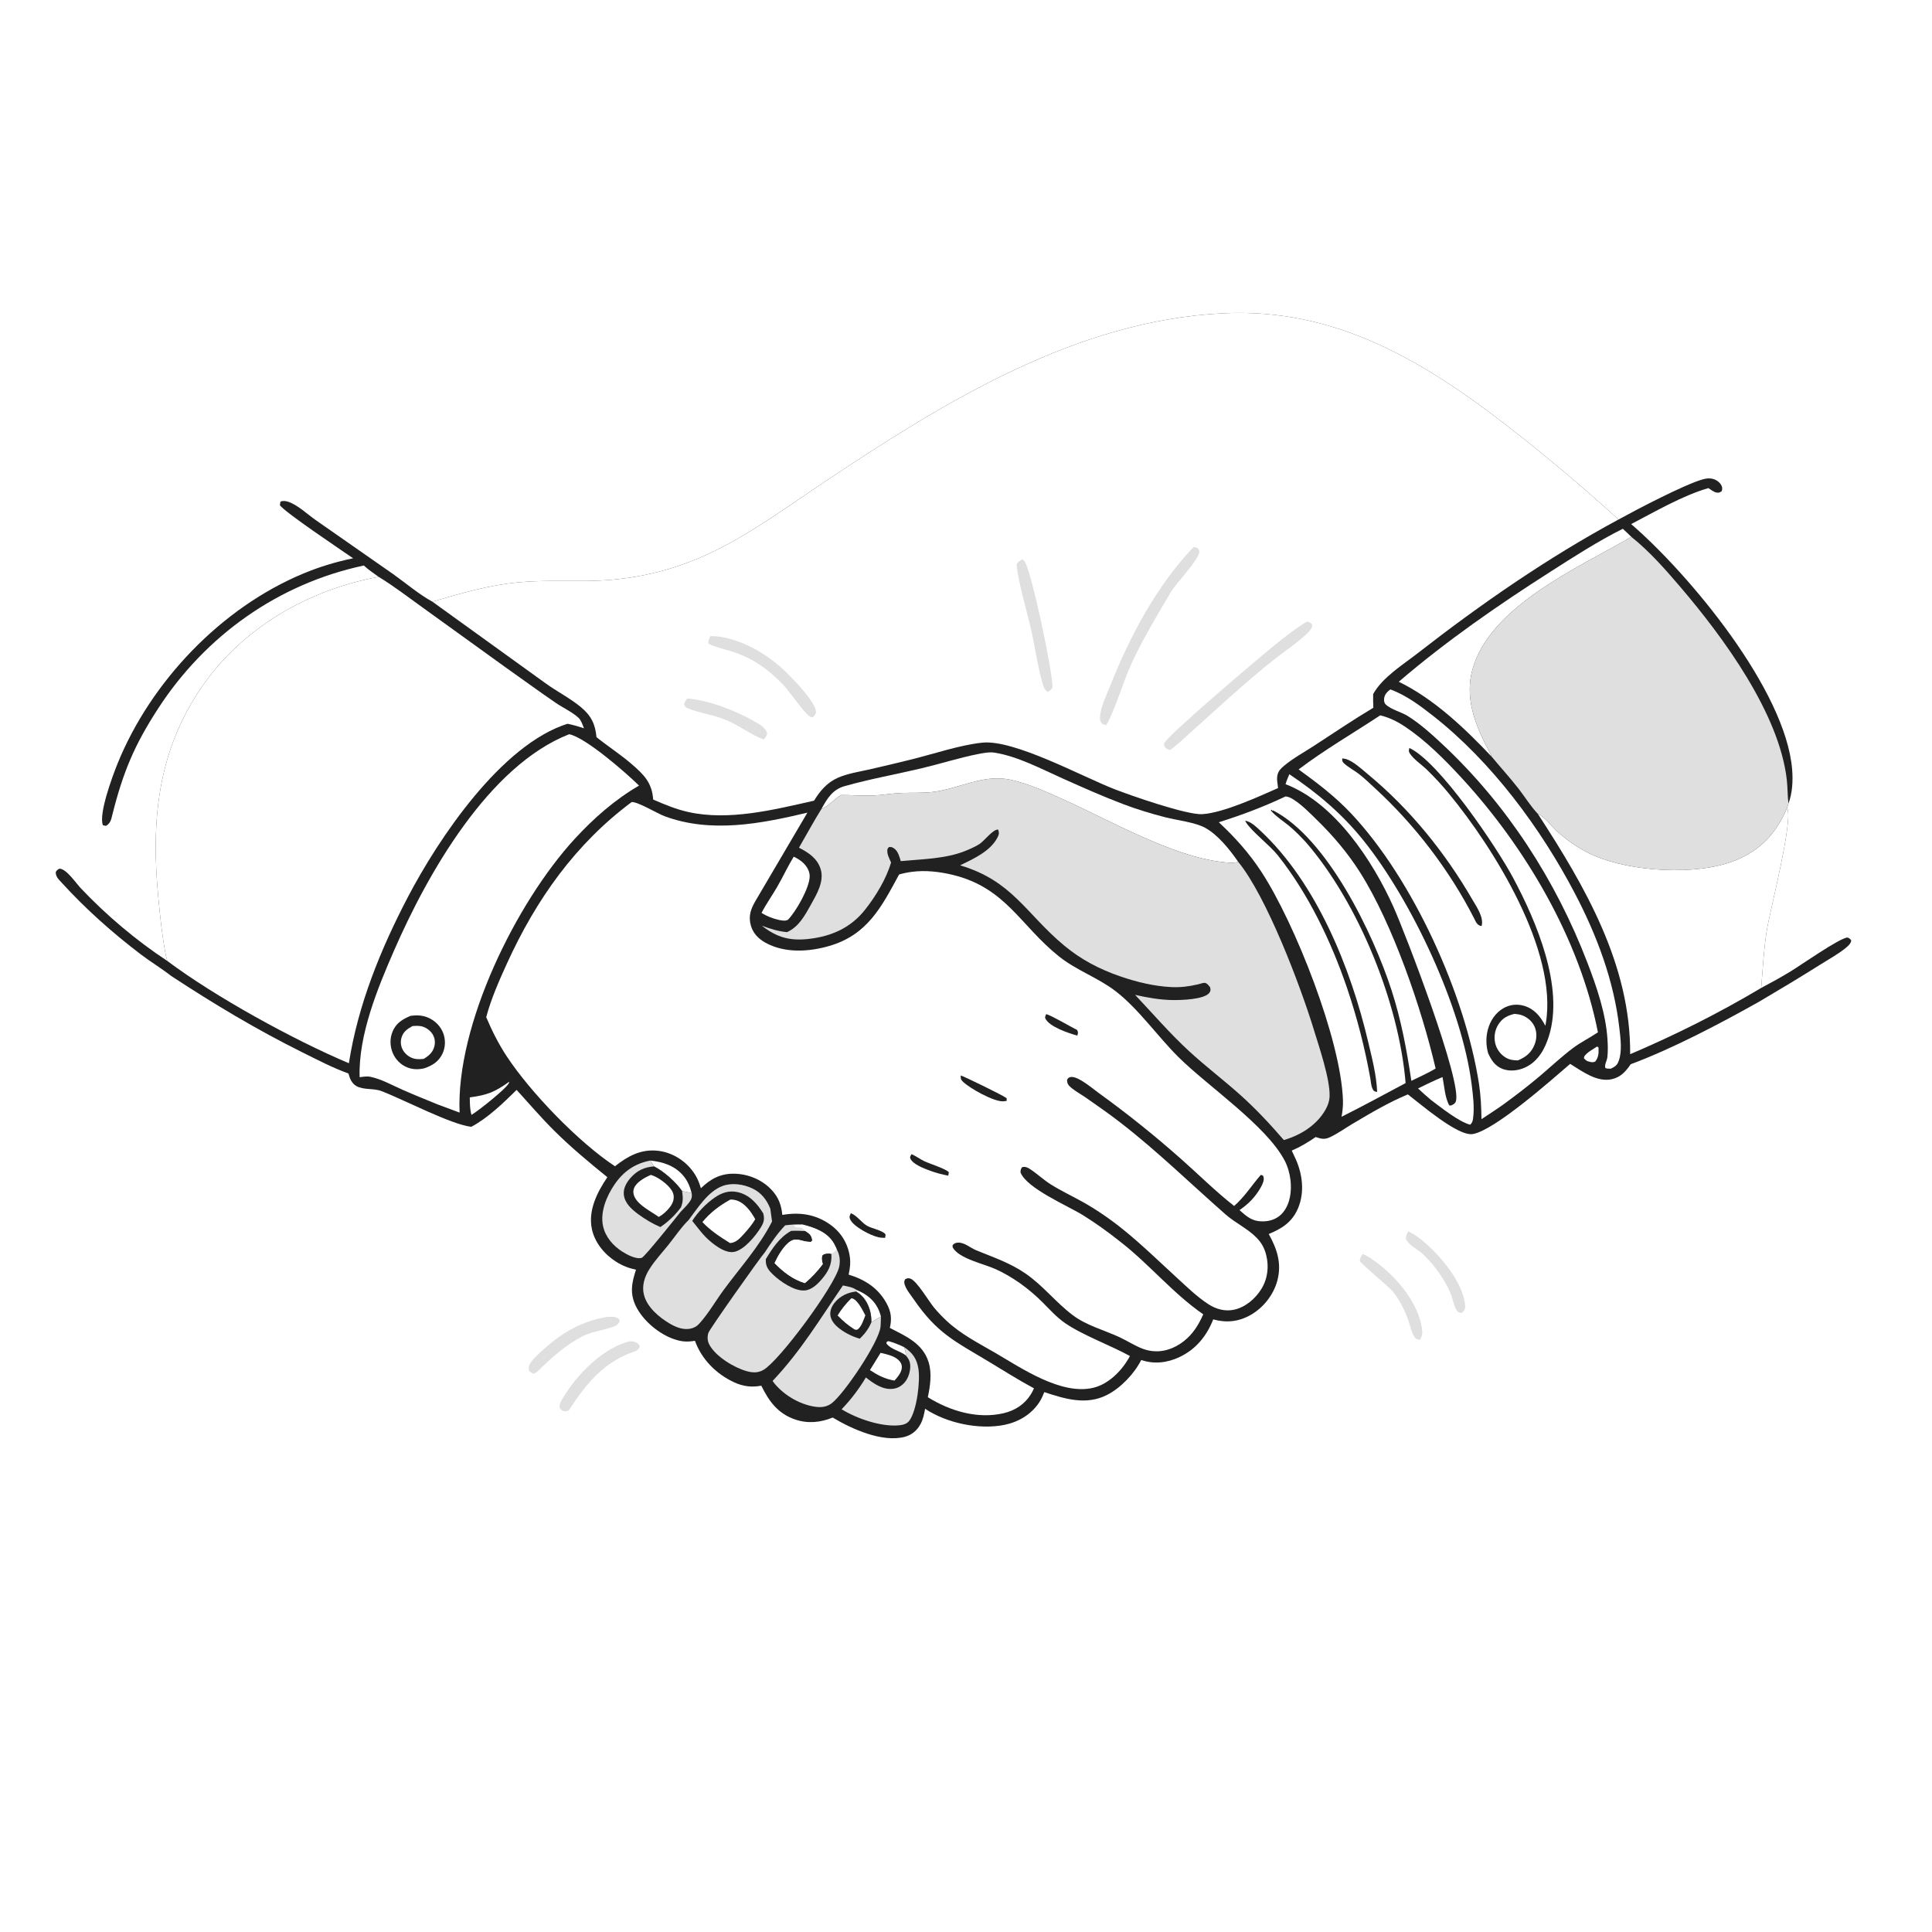 <?xml version="1.0" encoding="UTF-8"?> <svg xmlns="http://www.w3.org/2000/svg" xmlns:xlink="http://www.w3.org/1999/xlink" width="610" height="610"><rect width="100%" height="100%" fill="#808080" stroke="none"/><path fill="white" transform="scale(0.596 0.596)" d="M0 0L1024 0L1024 1024L0 1024L0 0Z"></path><path fill="white" transform="scale(0.596 0.596)" d="M90.757 517.069C113.249 531.819 135.945 545.458 160.053 557.425C168.084 561.412 176.15 565.656 184.6 568.692C185.283 571.292 186.315 573.944 188.782 575.343C192.589 577.502 197.895 576.412 202.046 578C213.911 582.536 238.783 595.656 249.663 596.936C258.362 592.352 266.683 584.268 273.693 577.38C280.257 584.617 286.563 591.986 293.496 598.889C302.374 607.729 312.024 615.747 321.752 623.625C316.371 631.566 311.458 641.224 313.561 651.123C315.097 658.355 320.29 664.59 326.475 668.464C329.829 670.564 333.05 671.818 336.932 672.638C334.666 679.48 333.533 685.174 336.878 691.989C340.646 699.665 349.185 706.795 357.247 709.488C361.287 710.838 364.04 710.962 368.157 710.301C371.707 720.125 379.405 727.884 388.889 732.275C393.648 734.478 398.161 735.044 403.303 734.079C407.342 742.315 412.079 748.859 421.213 751.975C427.943 754.271 434.654 753.608 441.13 750.954C451.111 756.971 467.384 764.341 479.336 761.161C483.084 760.164 485.983 757.663 487.754 754.23C488.998 751.82 489.61 748.963 490.079 746.306C501.477 753.909 518.619 757.552 532.109 754.835C539.55 753.336 546.381 749.277 550.587 742.848C551.669 741.193 552.495 739.317 553.225 737.484C564.165 741.098 575.456 744.587 586.469 738.971C593.779 735.243 600.897 727.719 604.577 720.458C611.39 722.822 618.532 721.946 624.959 718.86C633.625 714.7 639.235 707.777 642.71 698.951C649.572 700.865 656.097 700.231 662.369 696.701C669.232 692.839 674.613 686.078 676.661 678.474C679.126 669.318 676.512 661.659 672.129 653.723C679.212 650.817 684.637 647.346 687.711 639.925C691.13 631.674 690.054 622.354 686.541 614.333C685.834 612.719 685.093 611.114 684.317 609.533C688.87 607.586 692.908 605.156 696.977 602.351C700.016 603.371 701.76 603.798 704.716 602.374C708.803 600.406 712.58 597.694 716.48 595.374C725.84 589.808 735.762 583.921 745.82 579.759C752.535 584.865 772.291 602.041 780.171 600.777C791.735 598.922 822.279 571.783 831.806 563.597C838.201 567.545 846.042 573.525 853.988 571.686C858.651 570.607 861.284 567.55 863.867 563.805C863.921 563.78 863.973 563.751 864.028 563.731C886.304 555.404 911.235 542.262 932 530.596C932.943 538.059 931.624 546.626 930.839 554.1C927.436 586.509 919.541 612.796 899.348 639.008C884.27 658.58 864.64 676.61 844.261 690.539C818.254 708.315 790.393 721.99 762.188 735.775C741.437 745.918 720.76 756.111 700.232 766.703L617.294 810.271C597.148 820.878 577.387 831.733 556.249 840.33C535.936 848.591 515.092 854.505 493.332 857.352C421.736 866.717 339.214 849.537 286.587 797.387C276.411 787.303 266.996 776.283 260.249 763.573C254.588 752.907 252.046 741.814 248.907 730.262C244.082 712.506 237.05 694.156 225.446 679.721C205.449 654.845 174.059 642.481 149.077 623.22C119.797 600.645 101.658 566.532 93.604 530.921C92.572 526.355 91.36 521.714 90.757 517.069Z"></path><path fill="#DFDFDF" transform="scale(0.596 0.596)" d="M746.015 652.328C748.538 653.414 750.753 654.975 752.89 656.682C762.304 664.206 775.47 679.451 776.207 692.04C776.303 693.678 775.489 694.304 774.509 695.462C774.219 695.464 773.926 695.514 773.639 695.467C772.633 695.302 772.083 694.785 771.584 693.952C770.216 691.668 769.685 688.569 768.773 686.044C767.756 683.229 766.267 680.477 764.709 677.926C761.785 673.136 758.108 668.555 754.095 664.631C751.118 661.721 746.815 660.23 744.816 656.431C744.748 654.545 745.176 653.98 746.015 652.328Z"></path><path fill="#DFDFDF" transform="scale(0.596 0.596)" d="M721.933 664.262C723.405 664.878 724.714 665.681 726.047 666.55C737.671 674.134 750.263 688.079 752.99 702.113C753.59 705.2 753.91 707.161 752.128 709.851C751.391 709.652 750.689 709.37 749.973 709.105C747.745 706.499 747.014 701.877 745.793 698.644C743.958 693.785 741.168 688.088 737.788 684.142C735.278 681.21 720.858 669.347 720.413 668.065C720.401 666.416 721.059 665.571 721.933 664.262Z"></path><path fill="#DFDFDF" transform="scale(0.596 0.596)" d="M333.509 710.559C334.438 710.521 335.31 710.608 336.206 710.879C337.597 711.302 338.38 711.985 339.005 713.263C338.203 715.447 336.749 715.752 334.683 716.496C319.327 722.025 310.061 733.701 301.478 746.962C300.649 747.482 300.012 747.754 298.992 747.619C297.73 747.453 297.325 746.892 296.566 746.002C296.04 743.785 297.335 742.025 298.443 740.198C305.79 728.082 319.334 714.114 333.509 710.559Z"></path><path fill="#DFDFDF" transform="scale(0.596 0.596)" d="M321.518 697.649C323.481 697.536 326.073 697.301 327.707 698.622C328.351 699.142 328.123 699.543 328.128 700.293C327.645 701.106 327.326 701.626 326.485 702.116C322.972 704.162 313.855 705.166 308.561 707.905C299.671 712.506 292.209 719.216 285.119 726.176C284.338 726.942 283.777 727.297 282.76 727.696C281.413 727.301 281.22 727.12 280.243 726.097C279.916 724.236 280.188 723.131 281.31 721.594C283.246 718.94 286.051 716.563 288.494 714.378C298.403 705.517 308.41 699.927 321.518 697.649Z"></path><path fill="#212121" transform="scale(0.596 0.596)" d="M229.046 318.733C244.015 314.374 259.023 309.942 274.618 308.501C286.513 307.402 298.197 307.837 310.1 307.766C329.251 307.653 347.26 304.537 365.206 297.698C391.022 287.859 413.827 270.579 436.658 255.364C500.084 213.096 569.734 169.813 647.996 165.967C707.809 163.027 754.578 191.416 800.223 226.965C820.022 242.384 838.846 258.344 857.427 275.212C867.376 269.752 892.192 256.749 901.95 253.976C903.796 253.451 905.515 253.205 907.398 253.696C909.246 254.179 911.142 255.502 911.977 257.263C912.505 258.378 912.42 259.049 912.097 260.19C911.042 260.895 910.599 261.197 909.24 260.913C907.829 260.618 906.236 259.353 905.049 258.573C891.645 262.397 876.587 271.132 864.125 277.643C895.028 304.298 946.103 365.681 949.414 407.805C949.879 413.724 949.533 420.096 947.438 425.703L946.719 428.037C950.273 433.874 937.531 482.923 935.969 492.873C934.369 503.063 933.844 513.105 933.007 523.358C938.276 520.585 943.463 517.72 948.552 514.626C953.873 511.392 973.938 497.284 978.629 496.635C979.78 497.086 979.946 497.189 980.704 498.162C980.512 499.872 979.205 500.993 977.945 502.042C973.927 505.389 968.942 508.075 964.517 510.873C953.781 517.658 942.933 524.139 932 530.596C911.235 542.262 886.304 555.404 864.028 563.731C863.973 563.751 863.921 563.78 863.867 563.805C861.284 567.55 858.651 570.607 853.988 571.686C846.042 573.525 838.201 567.545 831.806 563.597C822.279 571.783 791.735 598.922 780.171 600.777C772.291 602.041 752.535 584.865 745.82 579.759C735.762 583.921 725.84 589.808 716.48 595.374C712.58 597.694 708.803 600.406 704.716 602.374C701.76 603.798 700.016 603.371 696.977 602.351C692.908 605.156 688.87 607.586 684.317 609.533C685.093 611.114 685.834 612.719 686.541 614.333C690.054 622.354 691.13 631.674 687.711 639.925C684.637 647.346 679.212 650.817 672.129 653.723C676.512 661.659 679.126 669.318 676.661 678.474C674.613 686.078 669.232 692.839 662.369 696.701C656.097 700.231 649.572 700.865 642.71 698.951C639.235 707.777 633.625 714.7 624.959 718.86C618.532 721.946 611.39 722.822 604.577 720.458C600.897 727.719 593.779 735.243 586.469 738.971C575.456 744.587 564.165 741.098 553.225 737.484C552.495 739.317 551.669 741.193 550.587 742.848C546.381 749.277 539.55 753.336 532.109 754.835C518.619 757.552 501.477 753.909 490.079 746.306C489.61 748.963 488.998 751.82 487.754 754.23C485.983 757.663 483.084 760.164 479.336 761.161C467.384 764.341 451.111 756.971 441.13 750.954C434.654 753.608 427.943 754.271 421.213 751.975C412.079 748.859 407.342 742.315 403.303 734.079C398.161 735.044 393.648 734.478 388.889 732.275C379.405 727.884 371.707 720.125 368.157 710.301C364.04 710.962 361.287 710.838 357.247 709.488C349.185 706.795 340.646 699.665 336.878 691.989C333.533 685.174 334.666 679.48 336.932 672.638C333.05 671.818 329.829 670.564 326.475 668.464C320.29 664.59 315.097 658.355 313.561 651.123C311.458 641.224 316.371 631.566 321.752 623.625C312.024 615.747 302.374 607.729 293.496 598.889C286.563 591.986 280.257 584.617 273.693 577.38C266.683 584.268 258.362 592.352 249.663 596.936C238.783 595.656 213.911 582.536 202.046 578C197.895 576.412 192.589 577.502 188.782 575.343C186.315 573.944 185.283 571.292 184.6 568.692C176.15 565.656 168.084 561.412 160.053 557.425C135.945 545.458 113.249 531.819 90.757 517.069C85.561 513.007 79.829 509.573 74.567 505.572C59.622 494.206 45.464 481.624 32.807 467.744C31.251 466.038 29.42 464.466 29.534 461.975C30.098 460.978 30.498 460.694 31.511 460.173C35.18 460.238 40.31 467.923 42.864 470.615C56.526 485.014 72.043 498.121 88.61 509.053C88.299 507.935 87.998 506.803 87.776 505.663C85.877 495.875 84.831 485.462 83.876 475.539C80 435.244 83.277 398.303 106.89 363.927C128.525 332.43 163.408 312.445 200.596 305.593C197.973 303.666 195.104 301.801 192.724 299.586C147.535 309.228 108.945 336.587 83.787 375.31C71.164 394.74 65.146 409.135 59.509 431.666C58.868 434.229 58.581 436.096 56.149 437.518L54.544 437.198C52.054 431.292 59.823 410.568 62.212 404.666C79.857 361.088 117.18 321.952 160.684 303.841C169.225 300.285 178.014 297.612 187.079 295.761C181.944 292.189 150.406 271.11 148.268 267.603L148.562 265.784C149.713 265.158 151.324 265.396 152.518 265.764C157.506 267.3 162.913 272.502 167.293 275.543L208.196 304.085C214.891 308.834 221.877 314.829 229.046 318.733Z"></path><path fill="white" transform="scale(0.596 0.596)" d="M479.876 718.052C476.81 715.625 471.79 714.852 469.58 711.68L469.76 710.831L470.68 710.465C473.679 711.268 476.29 712.385 479.084 713.725C479.421 715.126 479.92 716.602 479.876 718.052Z"></path><path fill="white" transform="scale(0.596 0.596)" d="M846.106 554.393C846.397 554.486 846.6 554.753 846.834 554.948C846.917 558.006 846.955 559.827 845.118 562.354C843.4 563.07 842.643 562.576 840.872 562.129C840.129 561.694 839.663 561.272 839.091 560.63L839.282 559.615C840.934 557.347 843.777 555.91 846.106 554.393Z"></path><path fill="white" transform="scale(0.596 0.596)" d="M453.682 683.306C459.21 685.633 463.385 688.806 465.736 694.516C466.134 695.481 466.413 696.451 466.679 697.458C464.973 698.435 463.244 699.377 461.62 700.488C461.59 698.473 461.461 696.465 460.938 694.509C459.808 690.277 457.412 686.375 453.538 684.185C453.421 683.787 453.476 684.079 453.682 683.306Z"></path><path fill="white" transform="scale(0.596 0.596)" d="M269.745 573.058C269.755 573.326 269.775 573.365 269.644 573.683C268.488 576.495 253.343 588.555 249.765 590.609C248.874 587.542 248.932 584.505 248.869 581.337C258.124 580.133 262.049 578.567 269.745 573.058Z"></path><path fill="white" transform="scale(0.596 0.596)" d="M344.507 614.815C351.289 615.501 357.707 617.604 362.184 623.094C364.446 625.869 365.489 628.662 366.415 632.048L361.353 630.98C358.123 626.262 351.621 620.473 346.478 617.9L344.507 614.815Z"></path><path fill="white" transform="scale(0.596 0.596)" d="M466.502 716.682C469.612 717.443 473.243 718.112 475.73 720.252C476.957 721.309 477.755 722.612 477.762 724.283C477.772 726.887 475.514 729.581 473.846 731.382C468.689 730.467 465.19 728.64 460.853 725.822L466.502 716.682Z"></path><path fill="white" transform="scale(0.596 0.596)" d="M420.473 453.821C422.202 454.634 423.948 455.696 425.361 456.984C427.33 458.78 428.951 461.436 428.941 464.179C428.919 470.289 421.645 482.974 417.408 487.256C415.909 488.033 414.514 487.639 412.921 487.407C409.471 486.62 406.435 485.509 403.436 483.609C405.91 478.799 409.14 474.312 411.843 469.61C414.836 464.407 417.349 458.952 420.473 453.821Z"></path><path fill="#DFDFDF" transform="scale(0.596 0.596)" d="M479.084 713.725C483.392 716.654 485.595 719.664 486.497 724.881C487.641 731.497 485.713 747.119 481.785 752.54C480.529 754.273 478.511 754.849 476.468 755.055C466.873 756.023 453.945 751.536 445.846 746.581C450.78 741.471 455.04 735.811 458.7 729.719C462.861 732.972 467.822 736.545 473.428 735.682C476.133 735.266 478.342 733.705 479.904 731.489C481.7 728.943 482.774 724.581 481.918 721.519C481.524 720.109 480.774 719.157 479.876 718.052C479.92 716.602 479.421 715.126 479.084 713.725Z"></path><path fill="#DFDFDF" transform="scale(0.596 0.596)" d="M360.656 641.866C358.398 644.676 341.532 665.833 340.012 666.326C337.041 667.291 332.21 664.667 329.703 663.081C324.788 659.973 320.729 655.316 319.47 649.522C317.842 642.032 321.352 633.639 325.532 627.516C330.252 620.601 336.223 616.404 344.507 614.815L346.478 617.9C351.621 620.473 358.123 626.262 361.353 630.98L366.415 632.048C366.747 634.205 366.301 635.411 364.988 637.129C363.697 638.816 362.132 640.34 360.656 641.866Z"></path><path fill="#212121" transform="scale(0.596 0.596)" d="M346.478 617.9C351.621 620.473 358.123 626.262 361.353 630.98C361.772 634.221 362.001 636.439 360.761 639.561C357.715 643.661 354.074 647.175 349.844 650.036C345.622 648.248 341.652 645.846 337.967 643.12C334.581 640.614 330.938 637.34 330.472 632.896C330.116 629.498 331.908 626.418 334.079 623.96C337.523 620.058 341.348 618.311 346.478 617.9Z"></path><path fill="white" transform="scale(0.596 0.596)" d="M344.805 622.405C348.54 623.484 353.931 627.409 355.935 630.75C356.967 632.471 357.16 634.363 356.612 636.282C355.723 639.395 351.795 643.21 348.968 644.676C344.884 641.699 338.314 638.67 336.112 633.982C335.431 632.531 335.309 630.897 335.909 629.39C337.201 626.144 341.762 623.708 344.805 622.405Z"></path><path fill="white" transform="scale(0.596 0.596)" d="M683.041 410.165C698.014 420.165 711.06 431.215 722.349 445.29C747.982 477.249 774.555 533.907 779.624 574.545C780.349 580.356 781.171 586.7 780.363 592.525C780.175 593.881 779.902 594.936 778.787 595.819C772.696 594.174 763.408 586.715 758.2 582.815C755.793 580.825 753.504 578.719 751.207 576.604C755.486 574.475 759.765 572.45 764.167 570.581C765.136 575.164 765.433 581.588 767.799 585.621L768.696 585.641C769.821 585.103 770.838 584.725 771.255 583.422C774.633 572.857 744.494 494.541 738.231 480.535C727.29 456.065 707.059 425.356 681.029 415.43C681.533 413.61 682.305 411.9 683.041 410.165Z"></path><path fill="white" transform="scale(0.596 0.596)" d="M741.014 361.16C766.026 339.685 793.537 320.639 821.304 302.906C833.858 294.889 846.365 286.786 859.703 280.123C861.257 281.49 862.725 282.983 864.223 284.413C836.453 300.568 788.773 321.257 779.893 355.239C776.518 368.158 780.263 380.378 785.825 392.096C787.231 395.059 788.983 397.919 790.276 400.918C776.021 385.873 759.807 370.342 741.014 361.16Z"></path><path fill="#DFDFDF" transform="scale(0.596 0.596)" d="M446.546 680.981C448.908 681.478 451.71 681.862 453.682 683.306C453.476 684.079 453.421 683.787 453.538 684.185C457.412 686.375 459.808 690.277 460.938 694.509C461.461 696.465 461.59 698.473 461.62 700.488C463.244 699.377 464.973 698.435 466.679 697.458C466.583 699.297 466.646 701.158 466.446 702.99C465.56 711.114 447.091 738.591 440.449 743.496C437.841 745.421 434.811 745.686 431.679 745.216C423.219 743.946 414.227 738.487 409.273 731.583C424.298 715.679 434.341 698.84 446.546 680.981Z"></path><path fill="#212121" transform="scale(0.596 0.596)" d="M455.504 709.176C451.798 708.166 447.94 706.268 444.863 703.941C442.52 702.169 440.131 699.659 439.865 696.578C439.664 694.25 440.67 691.919 442.122 690.151C445.071 686.561 449.022 684.674 453.538 684.185C457.412 686.375 459.808 690.277 460.938 694.509C461.461 696.465 461.59 698.473 461.62 700.488C460.124 704.024 458.202 706.514 455.504 709.176Z"></path><path fill="white" transform="scale(0.596 0.596)" d="M451.011 687.776C451.169 687.797 451.332 687.794 451.485 687.838C454.4 688.665 457.038 694.225 458.423 696.818C457.487 699.154 456.498 702.533 454.511 704.144C453.832 704.695 453.557 704.435 452.765 704.316C449.368 702.198 446.48 699.766 443.728 696.869C445.813 693.433 448.14 690.581 451.011 687.776Z"></path><path fill="white" transform="scale(0.596 0.596)" d="M736.532 365.22C744.868 368.226 752.502 373.955 759.409 379.394C790.28 403.701 816.2 438.689 834.332 473.332C845.997 495.62 855.034 519.623 857.877 544.739C858.484 550.099 859.396 556.628 857.6 561.832C856.746 564.306 855.665 565.026 853.358 566.153C852.277 566.192 851.507 566.136 850.469 565.825C849.797 564.05 851.322 561.959 851.529 559.982C851.853 556.888 851.773 553.625 851.567 550.524C850.641 536.591 845.811 522.674 840.829 509.714C824.186 466.426 798.51 426.536 764.601 394.709C758.753 389.22 752.572 383.596 745.775 379.32C742.295 377.129 736.926 375.959 734.055 373.139C733.241 372.338 733.116 371.071 733.247 369.996C733.504 367.876 734.917 366.437 736.532 365.22Z"></path><path fill="white" transform="scale(0.596 0.596)" d="M435.238 428.422C438.22 423.001 441.049 418.285 447.368 416.489C460.627 412.719 474.612 410.222 488.056 407.04C498.085 404.666 508.127 401.432 518.213 399.45C520.862 398.929 524.199 398.295 526.872 398.72C539.166 400.678 551.573 407.319 562.889 412.372C573.561 417.137 584.192 421.895 595.13 426.032C602.413 428.786 609.884 431.06 617.427 432.986C623.565 434.554 632.981 435.596 638.317 438.472C645.151 442.156 651.569 450.2 655.909 456.51C653.772 457.449 649.993 456.942 647.653 456.68C620.539 453.649 587.371 434.242 562.304 423.06C553.774 419.256 544.462 415.025 535.315 413.076C520.53 409.926 508.051 418.026 493.667 419.595C488.362 420.174 482.971 419.879 477.646 420.079C472.512 420.271 467.426 421.233 462.293 421.444C456.763 421.672 451.178 421.141 445.637 421.159C442.425 422.77 438.286 427.761 435.238 428.422Z"></path><path fill="#DFDFDF" transform="scale(0.596 0.596)" d="M364.774 646.35C369.59 640.033 375.053 631.114 382.802 628.272C387.811 626.434 393.768 627.332 398.533 629.565C403.227 631.764 406.258 635.622 408.081 640.377L408.992 647.087C402.355 660.274 391.949 671.673 383.248 683.529C379.015 689.297 375.193 696.028 370.378 701.274C369.226 702.529 368.101 703.196 366.481 703.677C362.507 704.857 358.347 703.251 354.925 701.259C349.206 697.928 342.791 692.53 341.125 685.897C339.927 681.124 341.466 676.399 344.009 672.343C346.902 667.729 350.809 663.58 354.206 659.326C357.613 655.059 360.867 650.151 364.774 646.35Z"></path><path fill="#212121" transform="scale(0.596 0.596)" d="M366.723 646.786C369.597 642.141 374.229 637.419 378.744 634.337C382.384 631.852 386.233 630.557 390.641 631.508C396.967 632.873 401.059 637.534 404.325 642.774C405.131 645.809 404.683 647.54 403.058 650.22C400.384 654.63 394.012 662.446 388.65 663.24C384.446 663.863 379.588 660.36 376.491 657.786C372.423 654.404 369.999 650.782 366.723 646.786Z"></path><path fill="white" transform="scale(0.596 0.596)" d="M386.933 635.458C387.844 635.424 388.751 635.537 389.633 635.767C394.443 637.022 397.832 641.772 400.094 645.897C398.446 648.747 396.212 651.356 394.007 653.789C391.978 656.028 389.87 658.35 386.747 658.522C381.486 655.284 376.36 651.901 372.095 647.392C376.42 642.184 381.042 638.765 386.933 635.458Z"></path><path fill="#DFDFDF" transform="scale(0.596 0.596)" d="M415.958 649.117C419.098 648.759 422.031 648.468 425.195 648.733C431.54 650.36 438.254 652.688 441.75 658.727C442.315 659.702 442.779 660.743 443.24 661.771C444.864 664.522 445.246 668.077 444.542 671.181C442.298 681.077 413.108 720.634 404.494 725.684C401.597 727.382 398.701 727.255 395.54 726.375C388.863 724.517 379.087 718.573 375.787 712.343C374.72 710.329 374.612 708.176 375.301 706.019C375.91 704.115 402.407 666.57 405.238 663.344C408.503 658.376 411.828 653.415 415.958 649.117Z"></path><path fill="#212121" transform="scale(0.596 0.596)" d="M419.072 652.069C421.603 651.912 424.117 652.046 426.647 652.145C428.53 653.341 429.774 654.14 430.207 656.479C430.252 656.718 430.267 656.963 430.296 657.205C429.452 658.038 429.917 657.893 428.828 657.876C424.007 657.798 421.58 654.698 417.251 658.738C414.3 661.491 412.035 665.503 410.334 669.123C414.875 673.808 420.051 677.816 426.383 679.732C429.925 676.819 433.115 673.362 435.854 669.683C435.488 667.998 434.971 666.56 435.725 664.91C437.131 663.809 438.719 664.006 440.407 664.15C440.844 669.804 438.832 673.606 435.193 677.845C432.921 680.49 429.801 683.439 426.122 683.647C420.718 683.954 413.383 678.902 409.568 675.266C407.383 673.183 405.758 671.253 405.687 668.141C405.679 667.779 405.685 667.417 405.69 667.055C409.249 661.133 412.94 655.557 419.072 652.069Z"></path><path fill="white" transform="scale(0.596 0.596)" d="M425.195 648.733C431.54 650.36 438.254 652.688 441.75 658.727C442.315 659.702 442.779 660.743 443.24 661.771C442.227 662.998 441.921 663.578 440.407 664.15C438.719 664.006 437.131 663.809 435.725 664.91C434.971 666.56 435.488 667.998 435.854 669.683C433.115 673.362 429.925 676.819 426.383 679.732C420.051 677.816 414.875 673.808 410.334 669.123C412.035 665.503 414.3 661.491 417.251 658.738C421.58 654.698 424.007 657.798 428.828 657.876C429.917 657.893 429.452 658.038 430.296 657.205C430.267 656.963 430.252 656.718 430.207 656.479C429.774 654.14 428.53 653.341 426.647 652.145C426.014 651.374 425.386 650.935 424.549 650.398C423.469 650.354 422.616 650.34 421.58 649.996C420.717 649.708 421.015 649.879 420.573 648.994C422.116 649.03 423.658 648.857 425.195 648.733Z"></path><path fill="white" transform="scale(0.596 0.596)" d="M681.069 421.897C682.659 422.109 683.91 422.703 685.259 423.573C689.902 426.57 693.902 430.711 697.837 434.558C706.407 442.936 714.125 452.084 720.543 462.221C737.8 489.479 753.232 534.628 760.536 566.067C756.419 568.508 751.976 570.48 747.674 572.575C745.23 556.199 742.31 540.439 737.204 524.654C727.493 494.629 703.125 444.015 674.429 429.326L673.893 429.644L673.885 429.107L673.354 428.958L673.326 429.498C676.059 432.634 679.727 434.905 682.929 437.542C686.193 440.23 689.076 443.258 691.958 446.342C719.764 478.491 741.137 531.419 744.634 573.761C733.351 579.782 722.14 585.885 710.702 591.611C711.228 588.647 711.538 585.881 711.441 582.874C710.396 550.803 685.982 489.043 668.274 461.922C661.764 451.952 654.347 443.714 645.677 435.594C657.989 431.721 669.403 427.409 681.069 421.897Z"></path><path fill="#212121" transform="scale(0.596 0.596)" d="M659.623 434.814C662.422 435.003 665.73 438.231 667.717 440.083C697.533 467.875 715.605 512.917 724.806 551.962C726.82 560.512 729.221 569.642 729.545 578.439C729.213 578.392 728.745 578.341 728.438 578.229C726.471 577.511 726.289 573.233 725.945 571.307C723.038 555.059 718.915 539.03 713.601 523.397C705.244 498.818 693.053 473.36 676.821 452.981C672.789 447.919 662.713 440.133 660.052 435.586C659.904 435.332 659.766 435.071 659.623 434.814Z"></path><path fill="white" transform="scale(0.596 0.596)" d="M946.719 428.037C950.273 433.874 937.531 482.923 935.969 492.873C934.369 503.063 933.844 513.105 933.007 523.358C910.771 536.622 887.4 548.329 863.589 558.464C863.899 511.123 839.66 469.524 814.666 431.128C818.276 432.647 822.643 438.542 825.846 441.3C831.431 446.107 837.516 450.212 844.273 453.172C864.063 461.844 898.678 463.98 918.946 455.954C932.627 450.537 941.021 441.381 946.719 428.037Z"></path><path fill="white" transform="scale(0.596 0.596)" d="M301.519 388.961C310.101 390.608 331.543 409.308 338.536 416.168C325.679 423.658 314.515 433.464 304.474 444.388C273.526 478.054 241.507 542.857 243.469 589.407L231.854 585.084C225.61 582.53 219.341 580.011 213.167 577.289C207.823 574.933 201.879 571.572 196.125 570.419C194.364 570.067 192.282 570.435 190.509 570.642C189.838 548.245 200.032 523.53 208.879 503.262C226.336 463.27 258.686 405.72 301.519 388.961Z"></path><path fill="#212121" transform="scale(0.596 0.596)" d="M217.538 538.129C220.757 537.722 223.722 537.786 226.754 539.078C230.366 540.617 233.343 543.541 234.765 547.221C236.145 550.793 236.015 554.839 234.354 558.297C232.378 562.414 229.026 564.476 224.856 565.923C221.799 566.638 218.803 566.66 215.853 565.503C212.219 564.078 209.412 561.188 207.962 557.577C206.506 553.95 206.501 549.881 208.048 546.285C209.953 541.858 213.345 539.918 217.538 538.129Z"></path><path fill="white" transform="scale(0.596 0.596)" d="M218.585 543.536C219.877 543.473 221.222 543.399 222.51 543.553C225.086 543.862 227.645 545.567 229.058 547.717C230.351 549.684 230.68 552.079 230.099 554.345C229.289 557.507 227.18 559.304 224.493 560.934C223.017 561.107 221.461 561.2 219.989 560.946C217.393 560.496 214.945 558.746 213.578 556.512C212.383 554.559 212.046 552.149 212.633 549.939C213.519 546.601 215.7 545.11 218.585 543.536Z"></path><path fill="white" transform="scale(0.596 0.596)" d="M731.189 378.952C736.155 380.141 740.537 382.389 744.746 385.238C755.522 392.531 765.324 402.364 774.132 411.912C808.014 448.638 836.829 497.49 846.51 546.877C842.174 549.808 837.481 552.072 833.264 555.241C827.303 559.72 821.789 564.906 816.105 569.733C809.843 575.051 803.337 580.047 796.702 584.888C792.837 587.671 788.778 590.239 784.822 592.894C784.721 586.575 784.469 580.398 783.497 574.135C776.184 527.025 748.717 465.964 715.784 430.967C707.332 421.986 697.886 414.818 687.958 407.605C701.781 397.126 716.735 388.51 731.189 378.952Z"></path><path fill="#212121" transform="scale(0.596 0.596)" d="M711.027 401.794C711.662 401.849 712.297 401.89 712.914 402.066C716.901 403.201 721.384 407.466 724.564 410.09C746.922 428.54 765.564 451.647 780.07 476.684C782.354 480.626 786.134 485.934 784.899 490.575C782.474 490.29 781.884 488.392 780.881 486.43C767.815 460.876 749.445 436.865 728.272 417.448C725.492 414.899 722.681 412.136 719.676 409.859C717.211 407.99 714.257 406.465 711.99 404.38C710.964 403.437 711.115 403.135 711.027 401.794Z"></path><path fill="#212121" transform="scale(0.596 0.596)" d="M746.618 396.255C762.282 403.392 792.803 448.558 801.675 465.201C814.004 488.327 828.687 522.881 820.535 548.929C818.415 555.704 814.9 562.126 808.254 565.362C804.568 567.157 799.932 567.759 796.036 566.285C792.023 564.766 790.016 561.604 788.323 557.896C787.232 553.809 787.098 549.684 788.162 545.566C789.378 540.859 792.197 536.534 796.479 534.089C799.86 532.158 803.745 531.73 807.468 532.862C812.971 534.534 816.079 538.555 818.659 543.399C818.739 542.992 818.819 542.585 818.889 542.176C825.442 503.849 791.245 449.107 767.571 420.424C763.891 415.965 759.97 411.691 755.811 407.674C753.015 404.973 748.932 402.332 746.82 399.061C746.083 397.919 746.367 397.527 746.618 396.255Z"></path><path fill="white" transform="scale(0.596 0.596)" d="M802.359 537.096C803.652 537.244 804.986 537.382 806.217 537.826C809.118 538.872 811.641 540.964 812.916 543.799C814.294 546.864 814.16 550.391 812.915 553.474C811.188 557.749 808.239 560.06 804.08 561.758C801.556 561.703 799.569 561.476 797.391 560.094C794.685 558.375 792.756 555.626 792.062 552.496C791.31 549.106 791.966 545.469 793.869 542.561C796.002 539.302 798.668 537.955 802.359 537.096Z"></path><path fill="#DFDFDF" transform="scale(0.596 0.596)" d="M445.637 421.159C451.178 421.141 456.763 421.672 462.293 421.444C467.426 421.233 472.512 420.271 477.646 420.079C482.971 419.879 488.362 420.174 493.667 419.595C508.051 418.026 520.53 409.926 535.315 413.076C544.462 415.025 553.774 419.256 562.304 423.06C587.371 434.242 620.539 453.649 647.653 456.68C649.993 456.942 653.772 457.449 655.909 456.51C670.947 474.809 688.855 522.098 695.928 545.203C698.686 554.21 704.758 571.924 704.352 580.972C704.245 583.351 703.432 585.652 702.276 587.717C697.593 596.08 689.082 601.319 680.129 603.96C672.844 595.513 665.233 587.355 656.907 579.916C648.109 572.057 638.701 564.935 630.006 556.938C619.812 547.561 610.832 537.097 601.337 527.04C607.957 528.515 614.659 529.726 621.461 529.792C625.68 529.832 637.999 529.524 640.679 525.934C641.469 524.874 641.289 524.267 641.102 523.077C640.405 522.166 639.498 520.855 638.251 520.67C637.518 520.561 635.63 521.242 634.818 521.432C630.016 522.554 625.509 523.153 620.57 522.917C611.395 522.479 602.183 520.239 593.525 517.261C582.481 513.461 572.709 508.379 563.703 500.868C543.339 483.883 536.357 466.643 508.609 458.412C515.822 454.935 525.228 450.726 528.771 442.96C529.349 441.693 529.247 440.704 528.748 439.453C525.864 439.371 521.536 445.419 518.89 447.128C516.647 448.578 513.851 449.778 511.378 450.779C500.922 455.011 488.347 455.125 477.183 456.183C476.527 453.974 475.803 451.103 473.886 449.636C472.784 448.793 472.21 448.588 470.857 448.759L470.139 449.792C469.716 452.388 471.04 454.569 472.051 456.898C469.504 465.625 463.903 474.807 458.291 481.903C450.676 491.533 440.513 496.024 428.437 497.401C418.442 498.541 411.445 496.594 403.584 490.382C408.031 492.044 412.167 493.373 416.918 493.811C423.15 491.024 426.344 485.052 429.544 479.324C432.644 473.774 436.779 466.897 434.726 460.357C432.94 454.671 428.265 451.633 423.259 449.074C427.264 442.179 431.01 435.193 435.238 428.422C438.286 427.761 442.425 422.77 445.637 421.159Z"></path><path fill="#DFDFDF" transform="scale(0.596 0.596)" d="M864.223 284.413C873.822 292.058 882.42 301.863 890.367 311.178C912.8 337.472 942.575 377.869 946.57 413.089C947.045 417.275 946.93 421.541 947.438 425.703L946.719 428.037C941.021 441.381 932.627 450.537 918.946 455.954C898.678 463.98 864.063 461.844 844.273 453.172C837.516 450.212 831.431 446.107 825.846 441.3C822.643 438.542 818.276 432.647 814.666 431.128C810.932 427.216 807.727 421.982 804.355 417.672C799.846 411.908 794.947 406.538 790.276 400.918C788.983 397.919 787.231 395.059 785.825 392.096C780.263 380.378 776.518 368.158 779.893 355.239C788.773 321.257 836.453 300.568 864.223 284.413Z"></path><path fill="white" transform="scale(0.596 0.596)" d="M200.596 305.593C208.642 310.494 216.178 316.308 223.829 321.799L267.9 353.587C276.71 359.819 285.46 366.216 294.358 372.311C298.211 374.95 303.076 377.143 306.473 380.269C307.872 381.556 308.686 384.062 309.347 385.802C306.454 384.862 303.64 384.008 300.65 383.425C265.584 394.452 232.282 444.171 215.947 475.468C201.57 503.014 189.604 532.44 184.82 563.263C155.429 550.854 113.894 528.009 88.61 509.053C88.299 507.935 87.998 506.803 87.776 505.663C85.877 495.875 84.831 485.462 83.876 475.539C80 435.244 83.277 398.303 106.89 363.927C128.525 332.43 163.408 312.445 200.596 305.593Z"></path><path fill="white" transform="scale(0.596 0.596)" d="M334.657 424.875C338.023 424.758 348.053 430.89 352.004 432.363C376.597 441.531 402.978 436.404 427.728 430.504L400.315 477.104C397.761 481.479 396.323 485.28 397.799 490.388C398.994 494.52 401.87 497.409 405.576 499.444C415.777 505.048 428.529 504.279 439.366 501.111C459.492 495.226 466.95 480.555 476.295 463.267C478.5 462.624 480.752 462.17 483.028 461.867C490.229 460.908 497.749 461.773 504.77 463.485C532.88 470.339 540.445 490.235 560.969 506.645C570.302 514.107 581.626 517.888 590.99 525.079C603.077 534.36 613.241 549.024 624.271 559.98C639.635 575.241 670.746 596.202 680.499 614.711C682.187 617.914 683.206 621.524 683.639 625.114C684.337 630.9 683.507 637.627 679.709 642.271C677.231 645.301 673.659 646.827 669.793 647.005C663.703 647.285 660.924 644.902 656.649 641.047C661.524 637.737 665.171 633.947 668.043 628.779C668.898 627.24 669.937 624.976 669.273 623.201C669.016 622.513 668.551 622.603 667.92 622.413C663.016 628.021 659.496 633.88 653.793 638.869C643.867 631.087 634.967 622.178 625.528 613.836C611.472 601.413 597.215 589.959 582.002 578.987C578.849 576.713 571.442 570.269 567.529 570.538C566.193 570.63 566.077 570.939 565.305 571.916C565.229 573.953 565.929 574.935 567.481 576.231C569.854 578.213 572.713 579.732 575.261 581.504C581.412 585.779 587.608 590.109 593.532 594.691C613.126 609.849 630.665 627.016 649.226 643.322C654.37 647.842 660.914 650.815 665.706 655.706C668.257 658.31 669.85 661.205 670.744 664.73C672.325 670.966 671.592 677.363 668.201 682.876C665.03 688.033 659.646 692.617 653.61 693.859C648.845 694.84 644.141 693.503 640.127 690.892C634.102 686.972 628.673 681.665 623.379 676.819C614.035 668.265 604.902 659.341 595.044 651.378C588.285 645.919 581.05 640.904 573.457 636.668C567.928 633.584 562.041 630.822 556.691 627.46C552.834 625.037 549.508 621.84 545.697 619.347C544.319 618.446 543.208 617.926 541.53 618.285C540.633 619.381 540.727 619.673 540.618 621.11C543.991 629.654 565.851 638.822 573.923 643.883C580.672 648.115 587.032 652.679 593.262 657.64C608.712 669.562 621.285 685.137 637.433 696.273C635.279 701.115 632.735 705.477 628.795 709.091C624.163 713.338 618.131 716.141 611.755 715.842C609.721 715.746 607.655 715.338 605.738 714.65C601.297 713.054 597.3 710.346 593.024 708.369C584.853 704.591 575.565 702.196 568.308 696.727C559.347 689.975 552.564 681.031 543.181 674.59C534.935 668.929 526.105 666.032 516.98 662.266C513.973 661.026 510.928 658.152 507.536 658.283C506.201 658.334 505.605 658.686 504.658 659.569L504.671 660.808C508.094 666.842 521.059 669.442 527.334 672.285C536.514 676.444 544.905 682.571 552.039 689.647C555.944 693.52 559.586 697.709 564.13 700.852C573.501 707.332 587.908 712.5 598.592 718.365C598.366 718.792 598.141 719.219 597.898 719.636C593.876 726.539 587.091 733.313 579.111 735.203C562.152 739.219 541.163 724.806 527.294 716.723C518.364 711.518 509.248 706.955 501.618 699.856C499.201 697.607 496.881 695.2 494.772 692.658C492.086 689.419 485.844 678.782 482.442 677.423C481.157 676.91 480.737 677.171 479.537 677.634C478.968 678.759 478.877 679.292 479.27 680.527C480.145 683.274 482.35 685.85 483.965 688.201C496.42 706.339 505.581 710.374 523.723 721.285C531.713 726.09 539.522 731.068 547.749 735.474C547.284 736.528 546.785 737.553 546.178 738.534C542.877 743.874 537.833 747.202 531.762 748.635C517.885 751.913 503.283 747.487 491.522 740.181C492.772 734.291 493.754 727.57 491.961 721.702C488.892 711.657 479.892 707.886 471.414 703.477C472.473 698.508 472.157 694.992 469.644 690.409C465.202 682.307 458.213 677.886 449.576 675.227C450.299 671.861 450.683 668.987 450.161 665.519C449.133 658.685 445.524 652.834 439.913 648.811C432.146 643.241 423.683 642.029 414.436 643.611C413.926 638.368 412.442 634.288 408.788 630.371C403.71 624.93 396.37 621.913 388.968 621.779C381.663 621.647 376.39 624.553 371.307 629.478C370.255 625.877 368.898 622.894 366.589 619.929C362.164 614.243 355.492 610.349 348.296 609.604C339.41 608.683 332.482 612.543 325.784 617.833C306.616 605.199 281.223 578.934 268.502 559.682C264.124 553.057 260.663 546.139 257.569 538.85C260.179 529.081 264.437 519.443 268.627 510.263C283.998 476.59 304.754 447.127 334.657 424.875Z"></path><path fill="#212121" transform="scale(0.596 0.596)" d="M554.215 537.227C557.226 538.05 566.958 543.832 570.615 545.635C571.291 546.972 571.075 547.143 570.734 548.63C566.221 547.382 555.859 543.984 553.774 539.523C553.422 538.77 553.964 537.965 554.215 537.227Z"></path><path fill="#212121" transform="scale(0.596 0.596)" d="M482.898 611.412C485.18 612.411 487.311 613.997 489.574 615.107C492.309 616.448 501.094 619.15 502.655 620.998L502.337 622.823C499.096 622.174 495.995 621.412 492.892 620.258C489.831 619.12 483.383 616.812 482.207 613.588C481.902 612.749 482.519 612.15 482.898 611.412Z"></path><path fill="#212121" transform="scale(0.596 0.596)" d="M450.746 642.715C454.14 643.994 456.295 647.663 459.444 649.429C461.802 650.751 467.253 651.806 468.898 653.654C469.36 654.173 468.966 655.134 468.872 655.771C467.705 655.73 466.497 655.697 465.353 655.45C461.291 654.573 452.057 649.814 450.38 645.939C449.759 644.504 450.182 644.088 450.746 642.715Z"></path><path fill="#212121" transform="scale(0.596 0.596)" d="M508.937 569.725C509.918 569.855 531.474 580.296 533.255 581.773L533.319 583.194C532.706 583.295 532.095 583.388 531.474 583.423C526.523 583.702 513.705 576.597 510.009 572.922C508.892 571.812 508.942 571.261 508.937 569.725Z"></path><path fill="white" transform="scale(0.596 0.596)" d="M229.046 318.733C244.015 314.374 259.023 309.942 274.618 308.501C286.513 307.402 298.197 307.837 310.1 307.766C329.251 307.653 347.26 304.537 365.206 297.698C391.022 287.859 413.827 270.579 436.658 255.364C500.084 213.096 569.734 169.813 647.996 165.967C707.809 163.027 754.578 191.416 800.223 226.965C820.022 242.384 838.846 258.344 857.427 275.212C820.009 295.375 784.416 320.034 750.922 346.129C743.024 352.282 732.424 358.77 727.437 367.677C727.42 370.102 727.386 372.515 727.534 374.936C716.855 381.31 706.522 388.301 696.104 395.094C690.807 398.547 684.835 401.781 680.02 405.863C678.497 407.153 677.257 408.45 676.78 410.44C676.216 412.792 676.83 415.128 677.068 417.48C666.532 422.124 648.179 430.575 636.979 431.307C628.801 431.842 598.998 421.415 590.412 418.071C573.037 411.305 537.31 391.694 520.412 393.424C508.798 394.614 494.727 399.346 483.238 402.219C475.711 404.102 468.157 405.886 460.592 407.608C455.052 408.869 449.05 409.748 443.847 412.041C438.161 414.547 434.409 418.985 431.257 424.162C410.055 428.928 386.134 435.015 364.489 430.135C358.048 428.683 352.052 426.212 346.029 423.559C345.387 414.617 341.191 410.466 334.706 404.842C328.732 399.66 322.136 395.446 315.994 390.519C315.337 383.583 313.179 379.114 307.716 374.591C302 369.857 295.08 366.36 289.037 361.993L229.046 318.733Z"></path><path fill="#DFDFDF" transform="scale(0.596 0.596)" d="M364.222 369.971C376.579 371.258 390.23 376.615 400.906 382.859C403.159 384.176 405.689 385.814 406.377 388.468C406.172 390.008 405.566 390.649 404.578 391.756C397.749 389.222 391.552 384.317 384.725 381.452C378.159 378.696 370.983 377.908 364.477 375.283C363.274 374.797 362.924 374.384 362.405 373.232C362.62 371.772 363.308 371.053 364.222 369.971Z"></path><path fill="#DFDFDF" transform="scale(0.596 0.596)" d="M541.515 296.337C541.997 296.652 542.283 296.803 542.693 297.263C546.178 301.181 557.915 356.882 557.539 364.208C556.801 365.614 556.259 365.794 554.932 366.607C553.614 365.382 552.979 364.378 552.481 362.674C549.731 353.266 548.419 343.156 546.249 333.572C544.046 323.837 539.331 308.338 538.564 299.067C539.112 297.656 540.299 297.109 541.515 296.337Z"></path><path fill="#DFDFDF" transform="scale(0.596 0.596)" d="M376.327 337.015C384.931 336.834 394.775 340.726 402.095 345.063C406.056 347.409 409.816 350.154 413.295 353.169C417.714 356.999 431.638 371.032 432.238 376.773C432.4 378.321 431.451 378.954 430.535 380.054C429.639 379.876 429.424 379.903 428.656 379.319C425.284 376.757 418.696 366.815 415.116 363.019C407.311 354.745 398.821 348.646 387.883 345.19C383.75 343.884 379.198 342.944 375.326 340.998C375.122 339.385 375.66 338.424 376.327 337.015Z"></path><path fill="#DFDFDF" transform="scale(0.596 0.596)" d="M692.205 329.356C693.103 329.385 693.866 329.732 694.582 330.266C695.235 330.754 695.062 331.09 695.152 331.852C694.539 333.285 693.863 334.217 692.739 335.305C687.602 340.278 681.4 344.38 675.75 348.774C669.301 353.789 663.097 359.151 656.93 364.507C648.192 372.096 639.751 380.025 631.07 387.683C627.397 390.923 623.845 394.557 619.818 397.347C619.318 397.155 618.459 396.9 618.011 396.561C616.809 395.651 616.774 395.323 616.608 393.931C618.761 389.192 668.249 347.407 675.397 341.652C680.763 337.333 686.318 332.939 692.205 329.356Z"></path><path fill="#DFDFDF" transform="scale(0.596 0.596)" d="M632.309 289.791C632.713 289.853 633.404 289.938 633.769 290.089C634.91 290.558 635.021 291.174 635.431 292.224C634.753 297.143 623.186 308.572 620.108 313.896C612.145 327.674 603.905 340.78 597.69 355.502C595.365 361.01 588.841 380.74 585.807 384.282L583.795 383.346C582.986 382.221 582.674 381.573 582.723 380.151C582.904 374.959 586.034 368.572 587.952 363.735C598.443 337.282 612.551 310.545 632.309 289.791Z"></path></svg> 